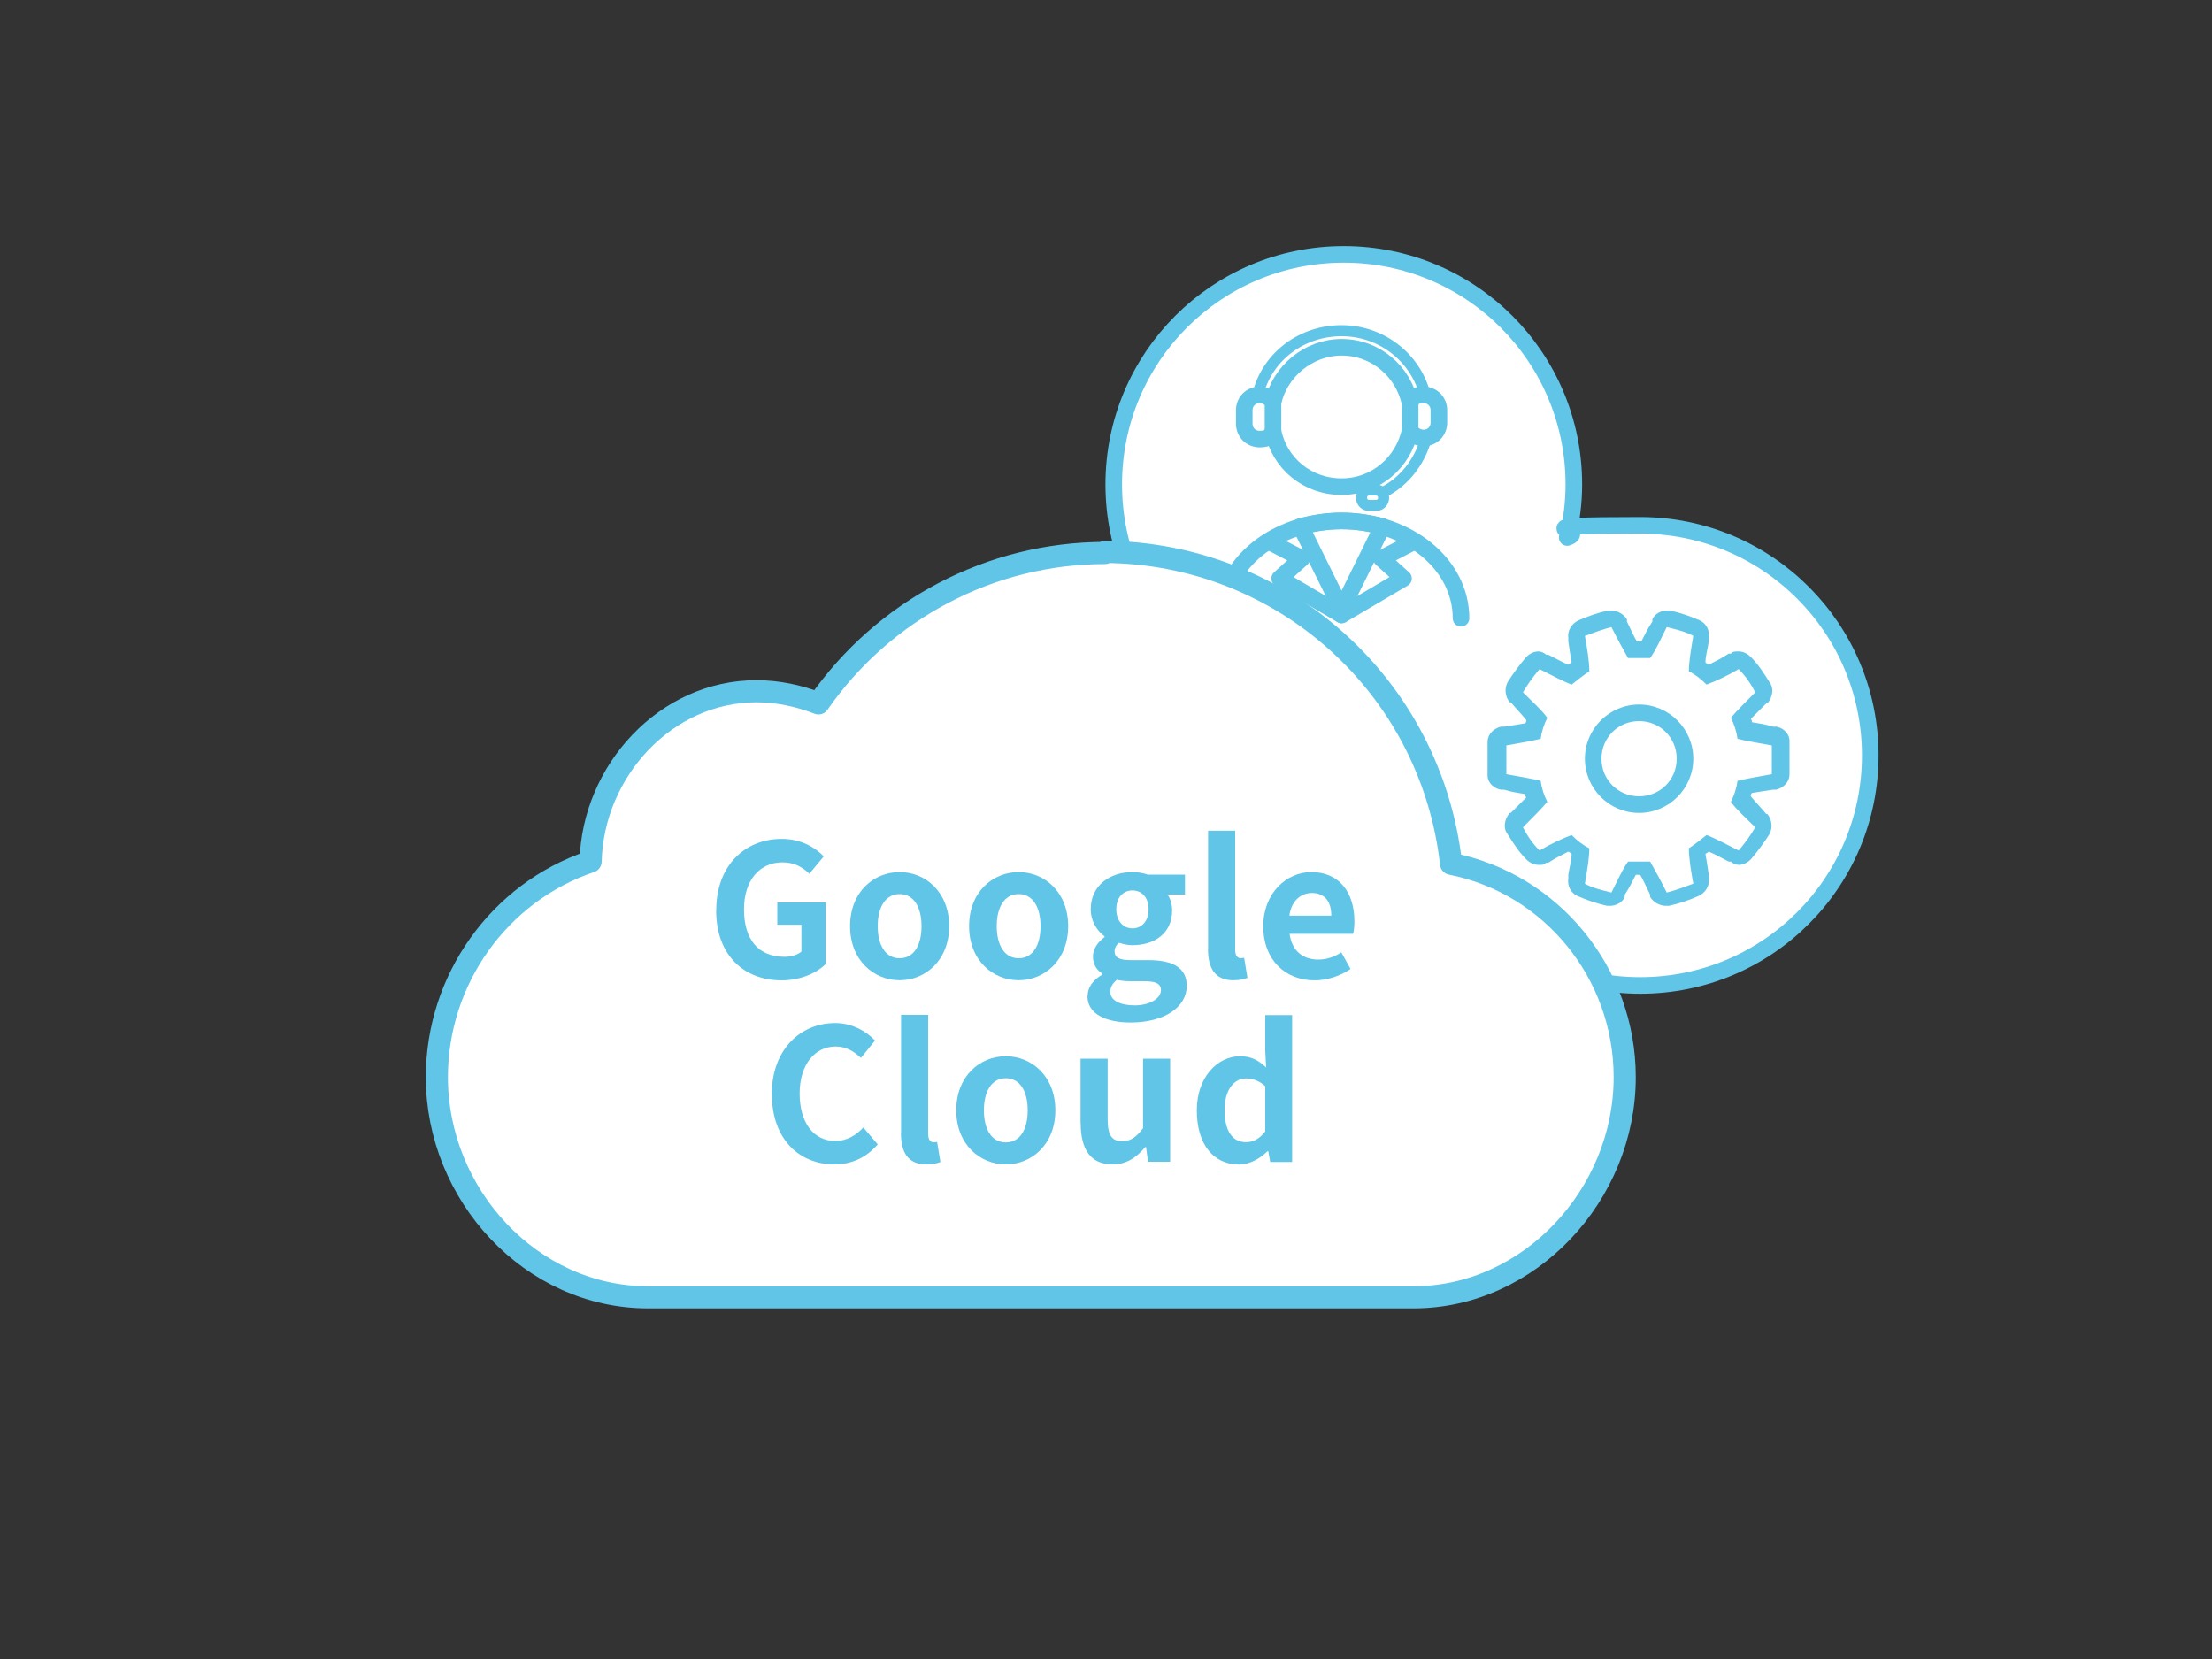 <?xml version="1.0" encoding="UTF-8"?>
<svg id="_レイヤー_1" data-name="レイヤー_1" xmlns="http://www.w3.org/2000/svg" viewBox="0 0 200 150">
  <rect x="0" y="0" width="200" height="150" fill="#333333" stroke="none"/>
  <defs>
    <style>
      .cls-1, .cls-2, .cls-3 {
        fill: none;
      }

      .cls-1, .cls-2, .cls-4, .cls-5 {
        stroke: #61c5e7;
        stroke-linecap: round;
        stroke-linejoin: round;
      }

      .cls-1, .cls-4 {
        stroke-width: 1.5px;
      }

      .cls-4, .cls-5 {
        fill: #fff;
      }

      .cls-5 {
        stroke-width: 2px;
      }

      .cls-6 {
        fill: #61c5e7;
      }
    </style>
  </defs>
  <g id="_レイヤー_2">
    <path class="cls-4" d="M127.5,68.3c0,11.5,9.3,20.8,20.8,20.8s20.8-9.3,20.8-20.8-9.3-20.8-20.8-20.8-4.5.4-6.6,1.1c.4-1.5.6-3.2.6-4.8,0-11.5-9.3-20.8-20.8-20.8s-20.8,9.3-20.8,20.8,9.3,20.8,20.8,20.8"/>
    <rect class="cls-3" width="200" height="150"/>
    <g>
      <path class="cls-2" d="M113.8,35.4c.9-3.2,3.9-5.5,7.5-5.5h0c3.6,0,6.6,2.4,7.5,5.6"/>
      <path class="cls-2" d="M128.9,39.8c-.6,2-1.9,3.7-3.8,4.7"/>
      <path id="Vector-8" class="cls-1" d="M132.1,55.9c0-4.9-4.8-8.8-10.8-8.8s-10.8,3.9-10.8,8.8"/>
      <path class="cls-1" d="M115.1,39c.6,2.9,3.1,5,6.2,5s5.6-2.2,6.2-5.1"/>
      <path class="cls-1" d="M127.5,36.5c-.6-2.9-3.1-5.1-6.2-5.1h0c-3,0-5.6,2.2-6.2,5"/>
      <path class="cls-1" d="M115.1,36.4c-.2-.4-.7-.7-1.2-.7-.8,0-1.4.6-1.4,1.4v1.2c0,.8.6,1.4,1.4,1.4s1-.3,1.2-.7v-2.6Z"/>
      <path class="cls-1" d="M127.5,38.9c.2.4.7.7,1.2.7.8,0,1.4-.6,1.4-1.4v-1.1c0-.8-.6-1.4-1.4-1.4s-1,.3-1.2.7v2.5h0Z"/>
      <path class="cls-2" d="M123.8,44.3h.6c.4,0,.7.3.7.7h0c0,.4-.3.7-.7.7h-.6c-.4,0-.7-.3-.7-.7h0c0-.4.3-.7.7-.7Z"/>
      <g>
        <path class="cls-1" d="M125,47.6c-1.2-.3-2.4-.5-3.7-.5s-2.5.2-3.7.5l3.7,7.5,3.7-7.5h0Z"/>
        <polyline class="cls-1" points="114.8 49 117.7 50.5 115.7 52.3 121.3 55.6"/>
        <polyline class="cls-1" points="127.8 49 124.9 50.5 126.9 52.3 121.3 55.6"/>
      </g>
    </g>
    <path class="cls-6" d="M145.7,56.7c.5,1,1.1,2.1,1.5,2.8h2c.5-.7,1-1.8,1.5-2.8.8.2,1.7.4,2.4.8-.2,1.2-.4,2.3-.4,3.2.6.3,1.1.7,1.6,1.2.8-.3,1.9-.8,2.9-1.4.6.6,1.1,1.3,1.5,2.1-.8.8-1.7,1.7-2.2,2.3.3.6.5,1.2.6,1.9.8.2,2,.4,3.1.6v2.6c-1.1.2-2.3.4-3.1.6-.1.7-.3,1.3-.6,1.9.5.7,1.4,1.5,2.2,2.3-.4.7-.9,1.4-1.5,2.1-1-.5-2.1-1.1-2.9-1.4-.5.4-1,.8-1.6,1.2,0,.9.2,2.1.4,3.2-.8.3-1.6.6-2.4.8-.5-1-1.1-2.1-1.5-2.8h-2c-.5.7-1,1.8-1.5,2.8-.8-.2-1.7-.4-2.4-.8.2-1.2.4-2.3.4-3.2-.6-.3-1.1-.7-1.6-1.2-.8.3-1.9.8-2.9,1.4-.6-.6-1.1-1.3-1.5-2.1.8-.8,1.7-1.7,2.2-2.3-.3-.6-.5-1.2-.6-1.9-.8-.2-2-.4-3.1-.6v-2.6c1.1-.2,2.3-.4,3.1-.6.1-.7.3-1.3.6-1.9-.5-.7-1.4-1.5-2.2-2.3.4-.7.9-1.4,1.5-2.1,1,.5,2.1,1.1,2.9,1.4.5-.4,1-.8,1.6-1.2,0-.9-.2-2.1-.4-3.2.8-.3,1.6-.6,2.4-.8M148.2,73.5c2.7,0,4.9-2.2,4.9-4.9s-2.2-4.9-4.9-4.9-4.9,2.2-4.9,4.9,2.2,4.9,4.9,4.9M145.7,55.2h-.3c-.9.2-1.8.5-2.7.9-.6.3-1,.9-.9,1.6v.3c.1.7.2,1.3.3,1.9,0,0-.2.1-.3.2-.5-.2-1.2-.6-1.8-.9h-.2c-.2-.2-.5-.3-.7-.3-.4,0-.8.2-1.1.5-.6.7-1.2,1.5-1.7,2.3-.3.6-.2,1.3.2,1.8h.1c.5.6,1,1.1,1.4,1.6,0,.1,0,.2-.1.3-.6.1-1.2.2-1.9.3h-.3c-.7.2-1.2.7-1.2,1.4v3c0,.7.6,1.2,1.2,1.3h.3c.6.2,1.3.3,1.9.4,0,.1,0,.2.1.3-.4.4-.9.9-1.4,1.4h-.1c-.5.6-.6,1.4-.2,1.9.5.8,1,1.6,1.7,2.3.3.3.7.5,1.1.5s.5,0,.7-.2h.2c.6-.4,1.2-.7,1.8-1,0,0,.2.1.3.2,0,.6-.2,1.2-.3,1.9v.3c-.1.7.2,1.3.8,1.6.9.4,1.8.7,2.7.9h.3c.5,0,1.1-.3,1.3-.8v-.2c.4-.6.7-1.2,1-1.8h.4c.3.5.6,1.2.9,1.8v.2c.3.5.9.8,1.4.8s.2,0,.3,0c.9-.2,1.8-.5,2.7-.9.6-.3,1-.9.9-1.6v-.3c-.1-.7-.2-1.3-.3-1.9,0,0,.2-.1.3-.2.5.2,1.2.6,1.8.9h.2c.2.2.5.3.7.3.4,0,.8-.2,1.1-.5.6-.7,1.2-1.5,1.7-2.3.3-.6.2-1.3-.2-1.8h-.1c-.5-.6-1-1.1-1.4-1.6,0-.1,0-.2.1-.3.6-.1,1.2-.2,1.9-.3h.3c.7-.2,1.2-.7,1.2-1.4v-3c0-.7-.6-1.2-1.2-1.3h-.3c-.6-.2-1.3-.3-1.9-.4,0-.1,0-.2-.1-.3.4-.4.9-.9,1.4-1.4h.1c.5-.6.6-1.4.2-1.9-.5-.8-1-1.6-1.7-2.3-.3-.3-.7-.5-1.1-.5s-.5,0-.7.2h-.2c-.6.4-1.2.7-1.8,1,0,0-.2-.1-.3-.2,0-.6.2-1.2.3-1.9v-.3c.1-.7-.2-1.3-.8-1.6-.9-.4-1.8-.7-2.7-.9h-.3c-.5,0-1.1.3-1.3.8v.2c-.4.6-.7,1.2-1,1.8h-.4c-.3-.5-.6-1.2-.9-1.8v-.2c-.3-.5-.9-.8-1.4-.8h0ZM148.2,72c-1.9,0-3.4-1.5-3.4-3.4s1.5-3.4,3.4-3.4,3.4,1.5,3.4,3.4-1.5,3.4-3.4,3.4h0Z"/>
    <path id="Icon_ionic-ios-cloud-outline" class="cls-5" d="M99.9,50c-10.3,0-20,5.1-25.9,13.6-1.8-.7-3.7-1.1-5.6-1.1-8.2,0-14.8,7.2-15,15.4-8.3,2.8-13.9,10.7-13.9,19.5,0,10.6,8.5,19.9,19.1,19.9h69.2c10.5,0,19.1-9.3,19.1-19.9,0-9.4-6.6-17.5-15.7-19.3-1.8-16-15.2-28.1-31.3-28.2h0v.1Z"/>
  </g>
  <g>
    <path class="cls-6" d="M64.76,82.29c0-4.06,2.63-6.44,5.91-6.44,1.78,0,3.01.77,3.81,1.58l-1.3,1.57c-.62-.58-1.32-1.03-2.43-1.03-2.05,0-3.48,1.6-3.48,4.25s1.23,4.29,3.66,4.29c.58,0,1.18-.17,1.53-.47v-2.43h-2.18v-2.01h4.38v5.56c-.83.82-2.28,1.48-4,1.48-3.35,0-5.91-2.23-5.91-6.34Z"/>
    <path class="cls-6" d="M76.86,83.74c0-3.1,2.15-4.89,4.48-4.89s4.48,1.8,4.48,4.89-2.15,4.89-4.48,4.89-4.48-1.8-4.48-4.89ZM83.32,83.74c0-1.75-.72-2.9-1.98-2.9s-1.98,1.15-1.98,2.9.72,2.9,1.98,2.9,1.98-1.13,1.98-2.9Z"/>
    <path class="cls-6" d="M87.62,83.74c0-3.1,2.15-4.89,4.48-4.89s4.48,1.8,4.48,4.89-2.15,4.89-4.48,4.89-4.48-1.8-4.48-4.89ZM94.08,83.74c0-1.75-.72-2.9-1.98-2.9s-1.98,1.15-1.98,2.9.72,2.9,1.98,2.9,1.98-1.13,1.98-2.9Z"/>
    <path class="cls-6" d="M98.34,90.05c0-.78.48-1.45,1.33-1.93v-.08c-.48-.32-.85-.8-.85-1.56,0-.7.48-1.35,1.05-1.75v-.07c-.65-.47-1.25-1.35-1.25-2.45,0-2.18,1.78-3.36,3.76-3.36.52,0,1.02.1,1.4.23h3.36v1.8h-1.58c.23.32.42.83.42,1.42,0,2.1-1.6,3.16-3.6,3.16-.37,0-.8-.08-1.2-.22-.25.22-.4.42-.4.8,0,.5.37.77,1.46.77h1.58c2.25,0,3.48.7,3.48,2.33,0,1.88-1.96,3.31-5.08,3.31-2.2,0-3.9-.75-3.9-2.4ZM104.97,89.55c0-.67-.55-.83-1.55-.83h-1.13c-.57,0-.97-.05-1.3-.13-.42.33-.6.7-.6,1.08,0,.78.87,1.23,2.21,1.23s2.36-.62,2.36-1.35ZM103.85,82.21c0-1.08-.63-1.7-1.46-1.7s-1.46.62-1.46,1.7.65,1.73,1.46,1.73,1.46-.62,1.46-1.73Z"/>
    <path class="cls-6" d="M109.23,85.78v-10.67h2.45v10.77c0,.57.25.75.48.75.1,0,.17,0,.33-.03l.3,1.81c-.28.12-.68.22-1.27.22-1.7,0-2.3-1.12-2.3-2.85Z"/>
    <path class="cls-6" d="M114.22,83.74c0-3.01,2.13-4.89,4.34-4.89,2.56,0,3.9,1.88,3.9,4.45,0,.47-.05.92-.12,1.13h-5.74c.2,1.53,1.2,2.33,2.58,2.33.77,0,1.43-.23,2.1-.65l.83,1.5c-.92.63-2.1,1.03-3.25,1.03-2.61,0-4.64-1.81-4.64-4.89ZM120.37,82.79c0-1.25-.57-2.05-1.76-2.05-.98,0-1.85.7-2.03,2.05h3.79Z"/>
    <path class="cls-6" d="M69.78,98.94c0-4.06,2.61-6.44,5.73-6.44,1.56,0,2.81.75,3.61,1.58l-1.28,1.57c-.63-.6-1.35-1.03-2.28-1.03-1.86,0-3.26,1.6-3.26,4.25s1.27,4.29,3.21,4.29c1.07,0,1.88-.5,2.55-1.22l1.3,1.53c-1.02,1.18-2.33,1.81-3.93,1.81-3.11,0-5.64-2.23-5.64-6.34Z"/>
    <path class="cls-6" d="M81.47,102.43v-10.67h2.45v10.77c0,.57.25.75.48.75.1,0,.17,0,.33-.03l.3,1.81c-.28.12-.68.22-1.27.22-1.7,0-2.3-1.12-2.3-2.85Z"/>
    <path class="cls-6" d="M86.46,100.39c0-3.1,2.15-4.89,4.48-4.89s4.48,1.8,4.48,4.89-2.15,4.89-4.48,4.89-4.48-1.8-4.48-4.89ZM92.92,100.39c0-1.75-.72-2.9-1.98-2.9s-1.98,1.15-1.98,2.9.72,2.9,1.98,2.9,1.98-1.13,1.98-2.9Z"/>
    <path class="cls-6" d="M97.7,101.55v-5.83h2.45v5.51c0,1.43.4,1.95,1.3,1.95.77,0,1.26-.33,1.9-1.17v-6.29h2.45v9.32h-2l-.18-1.33h-.07c-.8.95-1.7,1.57-2.96,1.57-2.01,0-2.88-1.4-2.88-3.73Z"/>
    <path class="cls-6" d="M108.21,100.39c0-3.03,1.9-4.89,3.91-4.89,1.05,0,1.7.4,2.36,1.02l-.08-1.46v-3.28h2.43v13.28h-1.98l-.18-.97h-.07c-.68.67-1.61,1.2-2.58,1.2-2.31,0-3.81-1.83-3.81-4.89ZM114.4,102.3v-4.09c-.57-.52-1.17-.7-1.75-.7-1.05,0-1.93,1-1.93,2.86s.7,2.9,1.93,2.9c.65,0,1.2-.27,1.75-.97Z"/>
  </g>
</svg>